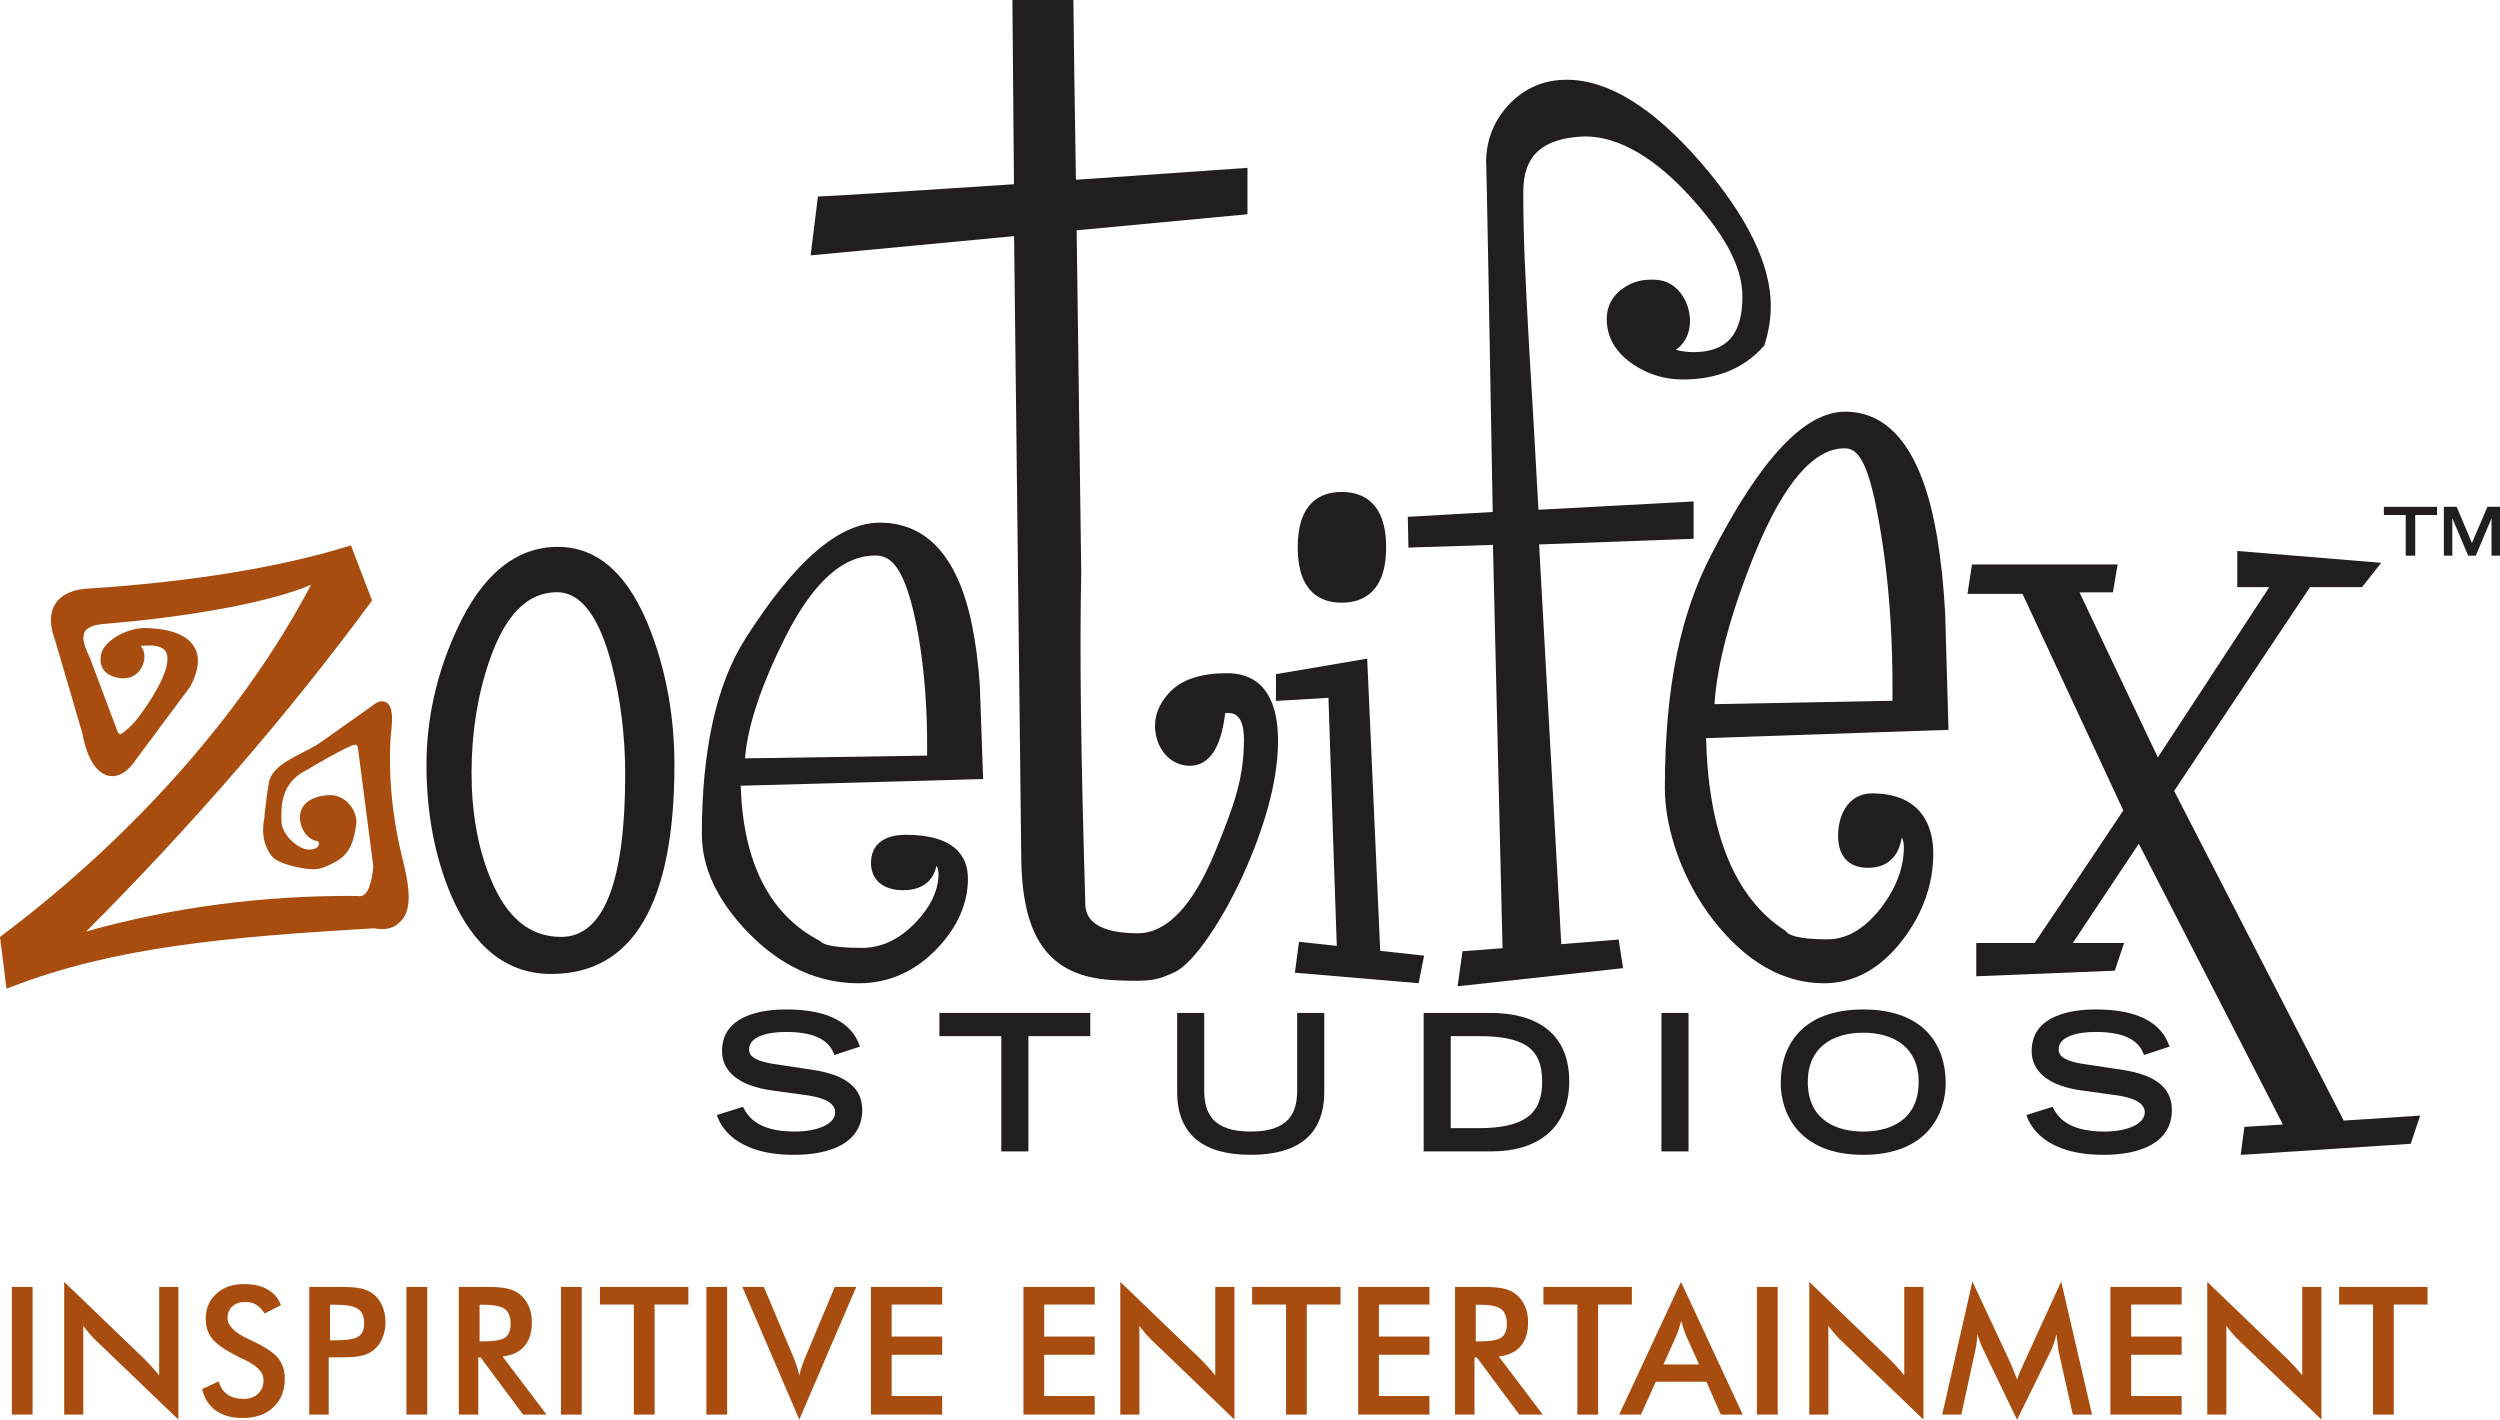 <?xml version="1.0" encoding="UTF-8"?>
<svg xmlns="http://www.w3.org/2000/svg" xmlns:xlink="http://www.w3.org/1999/xlink" width="1402.45pt" height="796.46pt" viewBox="0 0 1402.45 796.46" version="1.1">
<defs>
<clipPath id="clip1">
  <path d="M 1370 284 L 1402.449 284 L 1402.449 312 L 1370 312 Z M 1370 284 "/>
</clipPath>
<clipPath id="clip2">
  <path d="M 36 719 L 101 719 L 101 796.461 L 36 796.461 Z M 36 719 "/>
</clipPath>
<clipPath id="clip3">
  <path d="M 416 721 L 481 721 L 481 796.461 L 416 796.461 Z M 416 721 "/>
</clipPath>
<clipPath id="clip4">
  <path d="M 628 719 L 693 719 L 693 796.461 L 628 796.461 Z M 628 719 "/>
</clipPath>
<clipPath id="clip5">
  <path d="M 1014 719 L 1080 719 L 1080 796.461 L 1014 796.461 Z M 1014 719 "/>
</clipPath>
<clipPath id="clip6">
  <path d="M 1089 718 L 1174 718 L 1174 796.461 L 1089 796.461 Z M 1089 718 "/>
</clipPath>
<clipPath id="clip7">
  <path d="M 1238 719 L 1303 719 L 1303 796.461 L 1238 796.461 Z M 1238 719 "/>
</clipPath>
</defs>
<g id="surface1">
<path style=" stroke:none;fill-rule:nonzero;fill:rgb(13.3%,11.8%,12.199%);fill-opacity:1;" d="M 468.094 591.836 C 465.637 584.891 459.344 578.902 440.848 578.902 C 430.586 578.902 420.23 581.48 420.23 588.637 C 420.23 591.941 422.141 595.457 437.637 597.398 L 456.012 600.172 C 473.445 602.844 483.695 609.586 483.695 622.625 C 483.695 641 466.168 647.84 445.441 647.84 C 412.09 647.84 403.977 631.375 402.156 625.508 L 416.789 620.898 C 419.562 626.57 425.355 634.785 445.867 634.785 C 458.27 634.785 468.516 630.738 468.516 623.992 C 468.516 618.973 462.742 615.668 451.645 614.289 L 433.055 611.711 C 415.074 609.254 405.039 601.461 405.039 589.574 C 405.039 566.289 435.27 566.289 441.273 566.289 C 474.719 566.289 480.492 581.781 482.422 587.117 "/>
<path style=" stroke:none;fill-rule:nonzero;fill:rgb(13.3%,11.8%,12.199%);fill-opacity:1;" d="M 561.715 581.25 L 526.996 581.25 L 526.996 568.23 L 611.621 568.23 L 611.621 581.25 L 576.902 581.25 L 576.902 645.914 L 561.715 645.914 "/>
<path style=" stroke:none;fill-rule:nonzero;fill:rgb(13.3%,11.8%,12.199%);fill-opacity:1;" d="M 742.887 612.559 C 742.887 637.574 726.949 647.84 701.617 647.84 C 676.297 647.84 660.379 637.574 660.379 612.559 L 660.379 568.23 L 675.539 568.23 L 675.539 611.5 C 675.539 624.324 680.133 634.785 701.617 634.785 C 723.102 634.785 727.695 624.324 727.695 611.5 L 727.695 568.23 L 742.887 568.23 "/>
<path style=" stroke:none;fill-rule:nonzero;fill:rgb(13.3%,11.8%,12.199%);fill-opacity:1;" d="M 829.242 632.875 C 855.094 632.875 865.129 624.961 865.129 606.797 C 865.129 587.77 854.652 581.25 829.242 581.25 L 813.84 581.25 L 813.84 632.875 Z M 798.648 568.227 L 836.066 568.227 C 860.645 568.227 880.309 578.586 880.309 606.586 C 880.309 633.086 862.355 645.914 836.703 645.914 L 798.648 645.914 "/>
<path style=" stroke:none;fill-rule:nonzero;fill:rgb(13.3%,11.8%,12.199%);fill-opacity:1;" d="M 932.035 645.914 L 947.227 645.914 L 947.227 568.23 L 932.035 568.23 Z M 932.035 645.914 "/>
<path style=" stroke:none;fill-rule:nonzero;fill:rgb(13.3%,11.8%,12.199%);fill-opacity:1;" d="M 1076.34 606.797 C 1076.34 588.09 1062.969 579.324 1045.23 579.324 C 1027.488 579.324 1014.129 588.09 1014.129 606.797 C 1014.129 628.812 1030.699 634.785 1045.23 634.785 C 1059.75 634.785 1076.34 628.812 1076.34 606.797 M 1045.23 566.289 C 1079.43 566.289 1091.5 586.391 1091.5 607.66 C 1091.5 623.809 1081.98 647.84 1045.23 647.84 C 1008.48 647.84 998.953 623.809 998.953 607.66 C 998.953 586.391 1011.02 566.289 1045.23 566.289 "/>
<path style=" stroke:none;fill-rule:nonzero;fill:rgb(13.3%,11.8%,12.199%);fill-opacity:1;" d="M 1202.75 591.836 C 1200.289 584.891 1193.988 578.902 1175.488 578.902 C 1165.238 578.902 1154.871 581.48 1154.871 588.637 C 1154.871 591.941 1156.809 595.457 1172.309 597.398 L 1190.68 600.172 C 1208.121 602.844 1218.371 609.586 1218.371 622.625 C 1218.371 641 1200.84 647.84 1180.102 647.84 C 1146.75 647.84 1138.621 631.375 1136.801 625.508 L 1151.449 620.898 C 1154.238 626.57 1160.012 634.785 1180.531 634.785 C 1192.93 634.785 1203.172 630.738 1203.172 623.992 C 1203.172 618.973 1197.41 615.668 1186.301 614.289 L 1167.699 611.711 C 1149.75 609.254 1139.711 601.461 1139.711 589.574 C 1139.711 566.289 1169.941 566.289 1175.93 566.289 C 1209.391 566.289 1215.148 581.781 1217.078 587.117 "/>
<path style=" stroke:none;fill-rule:nonzero;fill:rgb(13.3%,11.8%,12.199%);fill-opacity:1;" d="M 1349.551 288.906 L 1337.301 288.906 L 1337.301 284.312 L 1367.141 284.312 L 1367.141 288.906 L 1354.891 288.906 L 1354.891 311.703 L 1349.551 311.703 "/>
<g clip-path="url(#clip1)" clip-rule="nonzero">
<path style=" stroke:none;fill-rule:nonzero;fill:rgb(13.3%,11.8%,12.199%);fill-opacity:1;" d="M 1375.781 290.941 L 1375.691 290.941 L 1375.691 311.707 L 1370.949 311.707 L 1370.949 284.312 L 1378.141 284.312 L 1386.699 304.621 L 1395.41 284.312 L 1402.449 284.312 L 1402.449 311.707 L 1397.699 311.707 L 1397.699 290.941 L 1397.629 290.941 L 1388.852 311.707 L 1384.59 311.707 "/>
</g>
<path style=" stroke:none;fill-rule:nonzero;fill:rgb(65.881%,30.196%,5.882%);fill-opacity:1;" d="M 3.652 554.648 L 0 525.59 L 1.16 524.719 C 75.449 468.848 137.453 398.676 174.453 328.086 C 153.93 336.848 112.113 345.551 58.84 349.953 C 45.121 351.086 44.289 356.422 50.457 369.086 L 65.906 410.293 C 66.207 410.871 66.844 411.922 67.457 411.922 C 67.949 411.922 73.27 408.199 77.391 402.723 C 90.25 385.617 96.16 371.859 93.195 365.922 C 91.559 362.648 86.668 361.438 78.895 362.379 C 78.895 362.379 83.164 366.297 79.664 373.98 C 76.926 379.992 69.961 382.121 62.789 379.254 C 55.617 376.383 55.789 369.422 57.102 365.746 C 59.641 358.641 72.059 352.02 81.836 352.301 C 95.996 352.719 105.148 356.32 109.035 363.004 C 112.316 368.641 111.551 376.07 106.766 385.09 L 106.562 385.41 L 76.598 425.645 C 71.441 433.711 66.359 435.406 63.004 435.406 C 55.121 435.406 48.84 426.406 46.184 411.32 L 30.918 359.219 C 27.77 350.93 27.746 344.137 30.844 339.031 C 33.793 334.172 39.289 331.246 47.176 330.336 L 47.305 330.324 C 105.797 326.594 155.367 318.629 194.641 306.641 L 196.871 305.961 L 208.715 336.898 L 207.902 338 C 161.625 400.746 107.977 462.797 48.352 522.547 C 96.684 508.938 147.715 502.242 200.27 502.586 L 200.727 502.633 C 201.109 502.707 201.48 502.742 201.828 502.742 C 206.824 502.742 208.711 493.719 209.41 486.023 L 200.977 420.953 C 200.699 417.754 199.773 417.754 199.328 417.754 C 195.742 417.754 173.191 431.355 171.812 432.066 C 158.039 439.172 157.625 450.902 157.871 460.652 C 158.066 468.293 167.238 476.668 173.512 476.605 C 179.789 476.547 179.523 472.047 178.008 471.828 C 170.914 470.797 167.105 461.77 168.539 455.922 C 170.09 449.594 176.473 446.492 184.133 446.051 C 195.039 445.422 200.637 456.258 199.883 462.18 C 197.84 478.172 192.641 481.996 182.082 486.395 C 180.121 487.211 177.977 487.629 175.711 487.629 L 175.707 487.629 C 169.941 487.629 156.27 484.898 152.535 480.332 C 149.398 476.496 146.129 469.637 148.316 458.695 C 148.355 457.664 148.547 455.969 148.887 452.941 C 149.262 449.641 149.898 444.543 150.82 439.008 C 152.566 428.566 169.277 423.105 176.961 418.289 C 177.883 417.715 178.797 417.141 179.691 416.562 L 208.371 396.262 C 210.645 394.305 212.539 393.395 214.328 393.395 C 215.723 393.395 216.949 393.957 217.879 395.02 C 219.367 396.727 220.859 400.297 219.172 412.848 C 217.73 435.648 220.141 459.602 226.34 484.035 C 230.316 499.723 230.223 509.945 226.059 515.297 C 223 519.23 218.789 522.422 209.789 520.754 C 126.848 525.598 64.098 531.328 6.633 553.5 "/>
<path style=" stroke:none;fill-rule:nonzero;fill:rgb(13.3%,11.8%,12.199%);fill-opacity:1;" d="M 312.539 332.211 C 295.832 332.211 283.371 344.871 274.453 370.914 C 267.871 390.113 264.535 411.18 264.535 433.523 C 264.535 455.625 268.039 475.398 274.949 492.305 C 284.012 514.695 297.039 525.578 314.785 525.578 C 338.629 525.578 350.723 494.891 350.723 434.363 C 350.723 413.234 348.211 392.648 343.25 373.184 C 336.234 345.996 325.898 332.211 312.539 332.211 M 309.227 546.375 C 284.586 546.375 265.727 531.598 253.18 502.449 C 243.93 480.816 239.242 456.121 239.242 429.039 C 239.242 403.289 244.922 377.879 256.117 353.516 C 270.215 322.5 289.355 306.766 313.004 306.766 C 335.797 306.766 353.402 322.965 365.34 354.914 C 373.965 377.852 378.34 402.797 378.34 429.039 C 378.34 506.898 355.086 546.375 309.227 546.375 "/>
<path style=" stroke:none;fill-rule:nonzero;fill:rgb(13.3%,11.8%,12.199%);fill-opacity:1;" d="M 490.91 311.625 C 474.094 311.625 457.141 324.574 440.523 357.441 C 426.934 384.531 419.344 407.383 417.941 425.414 L 520.098 423.883 L 520.098 421.223 C 520.285 398.133 518.633 376.332 515.18 356.402 C 508.066 316.324 499.109 311.625 490.91 311.625 M 481.723 551.602 C 458.82 551.602 437.863 541.949 419.445 522.906 C 402.379 505.16 393.73 486.707 393.73 468.051 C 393.73 420.531 401.973 383.559 418.227 358.156 C 446.039 314.453 470.707 293.203 493.637 293.203 C 512.965 293.203 527.543 303.582 536.965 324.051 C 543.641 338.453 547.914 358.816 549.668 384.562 L 551.512 437.031 L 415.527 440.781 C 416.836 483.812 431.719 513.062 459.785 527.75 L 460.316 528.027 L 460.688 528.434 C 461.398 529.215 465.141 531.746 483.469 531.746 C 494.457 531.746 504.305 527.121 513.57 517.598 C 522.137 508.641 526.488 499.371 526.488 490.055 C 526.488 488.039 526.023 486.664 525.301 485.715 C 522.977 496.891 514.004 499.398 506.418 499.398 C 495.57 499.398 488.609 493.531 488.609 484.188 C 488.609 473.48 496.188 468.309 508.16 468.309 C 536.949 468.309 542.992 481.664 542.992 492.867 C 542.992 506.691 537.285 519.781 526.023 531.77 C 513.57 544.93 498.668 551.602 481.723 551.602 "/>
<path style=" stroke:none;fill-rule:nonzero;fill:rgb(13.3%,11.8%,12.199%);fill-opacity:1;" d="M 624.184 549.805 C 588.195 547.852 573.316 525.945 572.91 481.07 L 568.887 132.461 L 454.758 143.262 L 458.84 110.227 L 461.766 110.102 C 470.648 109.727 506.656 107.453 568.816 103.352 L 567.941 0 L 602.168 0 L 602.195 3.43 C 602.383 25.238 602.836 57.137 603.586 100.848 L 699.805 94.164 L 699.805 120.195 L 603.98 129.195 L 606.555 321.508 C 605.586 367.406 606.367 423.996 608.875 508.023 C 609.223 511.703 610.316 523.551 638.246 523.551 C 654.629 523.551 669.285 508.047 681.812 477.477 C 692.438 451.488 697.824 436.523 697.824 414.805 C 697.824 399.961 691.289 399.961 688.5 399.961 L 687.289 400.047 C 685.023 419.656 678.301 429.594 667.297 429.594 C 660.066 429.594 651.66 424.762 648.777 413.684 C 645.898 402.605 650.867 393.785 656.516 387.98 C 663.18 381.125 673.941 377.648 688.5 377.648 C 701.477 377.648 716.941 384.246 716.941 415.676 C 716.941 435.426 711.082 459.051 699.52 485.895 C 687.527 513.809 669.918 540.391 658.953 545.359 C 649.57 549.613 646.355 551.008 624.184 549.805 "/>
<path style=" stroke:none;fill-rule:nonzero;fill:rgb(13.3%,11.8%,12.199%);fill-opacity:1;" d="M 752.645 338.086 C 741.391 338.086 727.977 332.699 727.977 307.031 C 727.977 281.359 741.391 275.973 752.645 275.973 C 764.027 275.973 777.598 281.359 777.598 307.031 C 777.598 332.699 764.027 338.086 752.645 338.086 M 795.809 551.562 L 726.41 545.668 L 728.723 528.344 L 749.914 530.621 C 748.777 498.512 747.203 451.734 745.234 391.453 L 715.777 393.203 L 715.777 378.188 L 766.965 369.488 L 774.27 533.41 L 798.898 536.109 "/>
<path style=" stroke:none;fill-rule:nonzero;fill:rgb(13.3%,11.8%,12.199%);fill-opacity:1;" d="M 817.684 553.281 L 820.426 533.629 L 842.891 531.922 L 837.508 305.66 L 790.102 307.191 L 789.742 289.93 L 837.379 287.207 C 835.234 165.332 834.012 99.57 833.73 91.48 L 833.66 91.48 C 833.66 90.914 833.664 90.539 833.672 90.348 C 833.691 89.344 833.738 88.352 833.812 87.371 L 833.844 86.988 C 834.754 76.012 839.059 66.422 846.672 58.445 C 855.348 49.348 866.211 44.738 878.949 44.738 C 902.168 44.738 927.48 60.387 954.188 91.25 C 980.195 121.395 993.379 148.445 993.379 171.656 C 993.379 178.555 992.254 185.734 990.031 193.004 L 989.812 193.723 L 989.316 194.281 C 978.414 206.625 963.176 212.883 944.02 212.883 C 933.871 212.883 924.523 210.043 916.23 204.445 C 906.355 197.793 901.344 189.203 901.344 178.922 C 901.344 172.438 903.922 167.039 909.004 162.879 C 913.879 158.891 919.598 156.871 926.012 156.871 C 930.035 156.871 936.168 156.934 941.734 163.172 C 947.266 169.387 948.062 176.566 948.062 180.082 C 948.062 185.227 946.492 191.609 940.098 196.266 C 943.547 197.113 946.84 197.539 949.941 197.539 C 968.715 197.539 977.457 187.652 977.457 166.43 C 977.457 148.824 966.504 130.203 947.211 109.27 C 931.395 92.172 909.301 74.828 885.812 76.695 C 866.785 78.211 854.523 85.918 854.523 107.539 C 854.523 132.789 855.594 154.344 857.711 192.965 C 859.598 224.324 861.391 255.598 863.047 285.961 L 950.094 281.305 L 950.094 302.23 L 863.395 305.422 L 875.848 529.645 L 908.02 527.062 L 910.523 543.105 "/>
<path style=" stroke:none;fill-rule:nonzero;fill:rgb(13.3%,11.8%,12.199%);fill-opacity:1;" d="M 1034.762 251.5 C 1017.949 251.5 1000.988 269.871 984.371 310.66 C 970.785 344.277 963.195 372.633 961.793 395.012 L 1061.641 393.109 L 1061.641 389.809 C 1061.828 361.164 1060.18 334.109 1056.719 309.371 C 1049.609 259.637 1042.961 251.5 1034.762 251.5 M 1023.27 551.602 C 1000.359 551.602 979.41 539.621 960.988 515.992 C 943.926 493.969 933.949 465.34 933.949 442.191 C 933.949 383.227 943.516 343.074 959.773 311.547 C 987.586 257.312 1012.262 230.945 1035.18 230.945 C 1054.512 230.945 1069.09 243.824 1078.512 269.223 C 1085.191 287.098 1089.461 312.363 1091.211 344.316 L 1093.059 409.43 L 957.07 414.078 C 958.379 467.477 973.262 503.777 1001.328 522.004 L 1001.859 522.344 L 1002.23 522.852 C 1002.941 523.816 1006.691 526.965 1025.012 526.965 C 1036 526.965 1045.852 521.223 1055.121 509.406 C 1063.68 498.293 1068.031 486.785 1068.031 475.227 C 1068.031 472.723 1067.57 471.02 1066.852 469.84 C 1064.52 483.707 1055.551 486.82 1047.961 486.82 C 1037.109 486.82 1031.141 480.434 1031.141 468.836 C 1031.141 455.555 1038.141 445.074 1050.109 445.074 C 1078.898 445.074 1084.539 464.812 1084.539 478.715 C 1084.539 495.871 1078.828 512.113 1067.57 526.992 C 1055.121 543.324 1040.211 551.602 1023.27 551.602 "/>
<path style=" stroke:none;fill-rule:nonzero;fill:rgb(13.3%,11.8%,12.199%);fill-opacity:1;" d="M 1256.969 647.867 L 1259.059 632.152 L 1280.66 630.836 L 1199.828 473.328 L 1162.801 528.996 L 1191.559 528.996 L 1186.379 544.531 L 1108.648 547.68 L 1108.648 528.996 L 1141.359 528.996 C 1146.961 520.754 1164.059 495.207 1191.129 454.637 L 1134.59 333.148 L 1103.73 333.148 L 1106.23 316.645 L 1187.949 316.645 L 1185.32 332.27 L 1166.551 332.312 L 1210.5 424.875 L 1273.031 329.371 L 1255.059 329.371 L 1255.059 309.086 L 1335.828 315.73 L 1325.031 329.371 L 1295.871 329.371 L 1219.648 443.707 L 1314.789 628.625 L 1357.66 625.832 L 1352.391 641.633 "/>
<path style=" stroke:none;fill-rule:nonzero;fill:rgb(65.881%,30.196%,5.882%);fill-opacity:1;" d="M 6.641 793.562 L 18.285 793.562 L 18.285 721.941 L 6.641 721.941 Z M 6.641 793.562 "/>
<g clip-path="url(#clip2)" clip-rule="nonzero">
<path style=" stroke:none;fill-rule:nonzero;fill:rgb(65.881%,30.196%,5.882%);fill-opacity:1;" d="M 36.016 793.562 L 36.016 719.102 L 81.512 762.879 C 82.754 764.133 84.008 765.441 85.277 766.852 C 86.551 768.262 87.891 769.848 89.289 771.605 L 89.289 721.941 L 100.055 721.941 L 100.055 796.344 L 53.625 751.785 C 52.383 750.57 51.191 749.301 50.027 747.969 C 48.871 746.637 47.773 745.227 46.727 743.762 L 46.727 793.562 "/>
</g>
<path style=" stroke:none;fill-rule:nonzero;fill:rgb(65.881%,30.196%,5.882%);fill-opacity:1;" d="M 113.391 779.238 L 122.684 774.934 C 123.566 778.125 125.18 780.551 127.527 782.234 C 129.879 783.918 132.883 784.758 136.531 784.758 C 139.984 784.758 142.734 783.801 144.777 781.863 C 146.812 779.945 147.832 777.359 147.832 774.152 C 147.832 769.926 144.34 766.188 137.363 762.879 C 136.383 762.41 135.629 762.039 135.113 761.824 C 127.215 757.969 121.961 754.484 119.34 751.375 C 116.707 748.262 115.395 744.445 115.395 739.945 C 115.395 734.113 117.383 729.379 121.336 725.758 C 125.309 722.137 130.492 720.336 136.922 720.336 C 142.207 720.336 146.629 721.355 150.18 723.391 C 153.73 725.426 156.199 728.359 157.566 732.156 L 148.469 736.852 C 147.027 734.621 145.465 732.957 143.742 731.922 C 142.039 730.883 140.074 730.355 137.852 730.355 C 134.719 730.355 132.234 731.176 130.395 732.801 C 128.547 734.426 127.629 736.617 127.629 739.359 C 127.629 743.664 131.668 747.676 139.758 751.391 C 140.375 751.688 140.863 751.922 141.227 752.078 C 148.301 755.344 153.164 758.535 155.805 761.648 C 158.449 764.758 159.77 768.652 159.77 773.312 C 159.77 780.102 157.637 785.484 153.359 789.473 C 149.086 793.465 143.312 795.48 136.039 795.48 C 129.945 795.48 124.945 794.074 121.043 791.254 C 117.148 788.457 114.594 784.445 113.391 779.238 "/>
<path style=" stroke:none;fill-rule:nonzero;fill:rgb(65.881%,30.196%,5.882%);fill-opacity:1;" d="M 185.133 751.883 L 188.113 751.883 C 194.574 751.883 198.879 751.18 201.031 749.77 C 203.184 748.379 204.262 745.895 204.262 742.332 C 204.262 738.535 203.113 735.836 200.805 734.27 C 198.516 732.703 194.281 731.922 188.113 731.922 L 185.133 731.922 Z M 184.398 761.434 L 184.398 793.562 L 173.488 793.562 L 173.488 721.941 L 191.102 721.941 C 196.316 721.941 200.16 722.234 202.625 722.801 C 205.082 723.371 207.227 724.309 209.055 725.621 C 211.305 727.266 213.066 729.516 214.34 732.332 C 215.609 735.148 216.246 738.262 216.246 741.668 C 216.246 745.051 215.609 748.184 214.34 751.059 C 213.066 753.918 211.305 756.168 209.055 757.793 C 207.227 759.102 205.082 760.043 202.625 760.59 C 200.16 761.137 196.316 761.434 191.102 761.434 L 188.801 761.434 "/>
<path style=" stroke:none;fill-rule:nonzero;fill:rgb(65.881%,30.196%,5.882%);fill-opacity:1;" d="M 228.016 793.562 L 239.66 793.562 L 239.66 721.941 L 228.016 721.941 Z M 228.016 793.562 "/>
<path style=" stroke:none;fill-rule:nonzero;fill:rgb(65.881%,30.196%,5.882%);fill-opacity:1;" d="M 269.035 752.469 L 271.137 752.469 C 277.301 752.469 281.391 751.746 283.418 750.316 C 285.441 748.887 286.449 746.344 286.449 742.684 C 286.449 738.73 285.363 735.953 283.203 734.348 C 281.031 732.723 277.008 731.922 271.137 731.922 L 269.035 731.922 Z M 268.301 761.512 L 268.301 793.562 L 257.391 793.562 L 257.391 721.941 L 273.633 721.941 C 278.398 721.941 282.086 722.254 284.711 722.879 C 287.34 723.488 289.582 724.523 291.441 725.953 C 293.66 727.676 295.375 729.926 296.578 732.664 C 297.781 735.406 298.387 738.398 298.387 741.668 C 298.387 747.402 296.996 751.883 294.23 755.129 C 291.461 758.379 287.359 760.336 281.949 760.98 L 306.605 793.562 L 293.445 793.562 L 269.621 761.512 "/>
<path style=" stroke:none;fill-rule:nonzero;fill:rgb(65.881%,30.196%,5.882%);fill-opacity:1;" d="M 314.699 793.562 L 326.344 793.562 L 326.344 721.941 L 314.699 721.941 Z M 314.699 793.562 "/>
<path style=" stroke:none;fill-rule:nonzero;fill:rgb(65.881%,30.196%,5.882%);fill-opacity:1;" d="M 367.223 731.824 L 367.223 793.566 L 355.578 793.566 L 355.578 731.824 L 336.547 731.824 L 336.547 721.941 L 386.156 721.941 L 386.156 731.824 "/>
<path style=" stroke:none;fill-rule:nonzero;fill:rgb(65.881%,30.196%,5.882%);fill-opacity:1;" d="M 396.254 793.562 L 407.898 793.562 L 407.898 721.941 L 396.254 721.941 Z M 396.254 793.562 "/>
<g clip-path="url(#clip3)" clip-rule="nonzero">
<path style=" stroke:none;fill-rule:nonzero;fill:rgb(65.881%,30.196%,5.882%);fill-opacity:1;" d="M 448.387 796.344 L 416.438 721.941 L 428.523 721.941 L 444.57 760.102 C 445.52 762.312 446.301 764.367 446.918 766.246 C 447.535 768.125 448.023 769.906 448.387 771.609 C 448.805 769.809 449.344 767.949 450 766.012 C 450.656 764.094 451.418 762.117 452.301 760.102 L 468.297 721.941 L 480.332 721.941 "/>
</g>
<path style=" stroke:none;fill-rule:nonzero;fill:rgb(65.881%,30.196%,5.882%);fill-opacity:1;" d="M 488.57 793.562 L 488.57 721.941 L 528.539 721.941 L 528.539 731.824 L 500.215 731.824 L 500.215 749.77 L 528.539 749.77 L 528.539 760.004 L 500.215 760.004 L 500.215 783.152 L 528.539 783.152 L 528.539 793.562 "/>
<path style=" stroke:none;fill-rule:nonzero;fill:rgb(65.881%,30.196%,5.882%);fill-opacity:1;" d="M 574.137 793.562 L 574.137 721.941 L 614.105 721.941 L 614.105 731.824 L 585.781 731.824 L 585.781 749.77 L 614.105 749.77 L 614.105 760.004 L 585.781 760.004 L 585.781 783.152 L 614.105 783.152 L 614.105 793.562 "/>
<g clip-path="url(#clip4)" clip-rule="nonzero">
<path style=" stroke:none;fill-rule:nonzero;fill:rgb(65.881%,30.196%,5.882%);fill-opacity:1;" d="M 628.461 793.562 L 628.461 719.102 L 673.957 762.879 C 675.199 764.133 676.453 765.441 677.727 766.852 C 678.996 768.262 680.34 769.848 681.738 771.605 L 681.738 721.941 L 692.5 721.941 L 692.5 796.344 L 646.07 751.785 C 644.828 750.57 643.637 749.301 642.473 747.969 C 641.316 746.637 640.223 745.227 639.176 743.762 L 639.176 793.562 "/>
</g>
<path style=" stroke:none;fill-rule:nonzero;fill:rgb(65.881%,30.196%,5.882%);fill-opacity:1;" d="M 733.086 731.824 L 733.086 793.566 L 721.441 793.566 L 721.441 731.824 L 702.41 731.824 L 702.41 721.941 L 752.02 721.941 L 752.02 731.824 "/>
<path style=" stroke:none;fill-rule:nonzero;fill:rgb(65.881%,30.196%,5.882%);fill-opacity:1;" d="M 761.922 793.562 L 761.922 721.941 L 801.891 721.941 L 801.891 731.824 L 773.566 731.824 L 773.566 749.77 L 801.891 749.77 L 801.891 760.004 L 773.566 760.004 L 773.566 783.152 L 801.891 783.152 L 801.891 793.562 "/>
<path style=" stroke:none;fill-rule:nonzero;fill:rgb(65.881%,30.196%,5.882%);fill-opacity:1;" d="M 827.891 752.469 L 829.992 752.469 C 836.156 752.469 840.246 751.746 842.273 750.316 C 844.301 748.887 845.309 746.344 845.309 742.684 C 845.309 738.73 844.219 735.953 842.059 734.348 C 839.887 732.723 835.863 731.922 829.992 731.922 L 827.891 731.922 Z M 827.156 761.512 L 827.156 793.562 L 816.246 793.562 L 816.246 721.941 L 832.488 721.941 C 837.254 721.941 840.941 722.254 843.566 722.879 C 846.195 723.488 848.438 724.523 850.297 725.953 C 852.52 727.676 854.23 729.926 855.434 732.664 C 856.637 735.406 857.242 738.398 857.242 741.668 C 857.242 747.402 855.855 751.883 853.086 755.129 C 850.316 758.379 846.219 760.336 840.805 760.98 L 865.465 793.562 L 852.305 793.562 L 828.477 761.512 "/>
<path style=" stroke:none;fill-rule:nonzero;fill:rgb(65.881%,30.196%,5.882%);fill-opacity:1;" d="M 896.508 731.824 L 896.508 793.566 L 884.863 793.566 L 884.863 731.824 L 865.836 731.824 L 865.836 721.941 L 915.441 721.941 L 915.441 731.824 "/>
<path style=" stroke:none;fill-rule:nonzero;fill:rgb(65.881%,30.196%,5.882%);fill-opacity:1;" d="M 933.172 765.422 L 953.133 765.422 L 945.793 749.102 C 945.371 748.047 944.934 746.852 944.473 745.504 C 944.012 744.152 943.562 742.645 943.102 740.961 C 942.711 742.527 942.301 743.996 941.852 745.348 C 941.422 746.695 940.969 747.949 940.512 749.102 Z M 965.363 793.562 L 957.242 775.129 L 928.867 775.129 L 920.551 793.562 L 908.32 793.562 L 943.004 719.105 L 977.645 793.562 "/>
<path style=" stroke:none;fill-rule:nonzero;fill:rgb(65.881%,30.196%,5.882%);fill-opacity:1;" d="M 985.598 793.562 L 997.242 793.562 L 997.242 721.941 L 985.598 721.941 Z M 985.598 793.562 "/>
<g clip-path="url(#clip5)" clip-rule="nonzero">
<path style=" stroke:none;fill-rule:nonzero;fill:rgb(65.881%,30.196%,5.882%);fill-opacity:1;" d="M 1014.969 793.562 L 1014.969 719.102 L 1060.469 762.879 C 1061.711 764.133 1062.961 765.441 1064.238 766.852 C 1065.512 768.262 1066.852 769.848 1068.25 771.605 L 1068.25 721.941 L 1079.012 721.941 L 1079.012 796.344 L 1032.578 751.785 C 1031.34 750.57 1030.148 749.301 1028.98 747.969 C 1027.828 746.637 1026.73 745.227 1025.68 743.762 L 1025.68 793.562 "/>
</g>
<g clip-path="url(#clip6)" clip-rule="nonzero">
<path style=" stroke:none;fill-rule:nonzero;fill:rgb(65.881%,30.196%,5.882%);fill-opacity:1;" d="M 1154.859 758.184 C 1154.73 757.637 1154.52 756.109 1154.23 753.605 C 1153.961 751.512 1153.738 749.77 1153.539 748.398 C 1153.25 750.043 1152.828 751.668 1152.301 753.293 C 1151.75 754.934 1151.07 756.598 1150.262 758.301 L 1131.531 796.461 L 1112.789 757.52 C 1112.012 755.914 1111.328 754.367 1110.75 752.859 C 1110.18 751.352 1109.691 749.887 1109.262 748.398 C 1109.238 749.906 1109.109 751.488 1108.891 753.133 C 1108.691 754.777 1108.359 756.5 1107.941 758.301 L 1100.262 793.562 L 1089.551 793.562 L 1106.48 718.906 L 1127.609 764.113 C 1127.93 764.836 1128.43 766.012 1129.109 767.695 C 1129.77 769.336 1130.578 771.414 1131.531 773.84 C 1132.211 771.805 1133.289 769.18 1134.75 766.012 C 1135.141 765.168 1135.441 764.523 1135.629 764.055 L 1156.281 718.906 L 1173.602 793.562 L 1162.789 793.562 "/>
</g>
<path style=" stroke:none;fill-rule:nonzero;fill:rgb(65.881%,30.196%,5.882%);fill-opacity:1;" d="M 1183.898 793.562 L 1183.898 721.941 L 1223.871 721.941 L 1223.871 731.824 L 1195.551 731.824 L 1195.551 749.77 L 1223.871 749.77 L 1223.871 760.004 L 1195.551 760.004 L 1195.551 783.152 L 1223.871 783.152 L 1223.871 793.562 "/>
<g clip-path="url(#clip7)" clip-rule="nonzero">
<path style=" stroke:none;fill-rule:nonzero;fill:rgb(65.881%,30.196%,5.882%);fill-opacity:1;" d="M 1238.23 793.562 L 1238.23 719.102 L 1283.719 762.879 C 1284.969 764.133 1286.219 765.441 1287.488 766.852 C 1288.762 768.262 1290.102 769.848 1291.5 771.605 L 1291.5 721.941 L 1302.27 721.941 L 1302.27 796.344 L 1255.84 751.785 C 1254.602 750.57 1253.398 749.301 1252.238 747.969 C 1251.078 746.637 1249.988 745.227 1248.941 743.762 L 1248.941 793.562 "/>
</g>
<path style=" stroke:none;fill-rule:nonzero;fill:rgb(65.881%,30.196%,5.882%);fill-opacity:1;" d="M 1342.852 731.824 L 1342.852 793.566 L 1331.211 793.566 L 1331.211 731.824 L 1312.18 731.824 L 1312.18 721.941 L 1361.789 721.941 L 1361.789 731.824 "/>
</g>
</svg>

